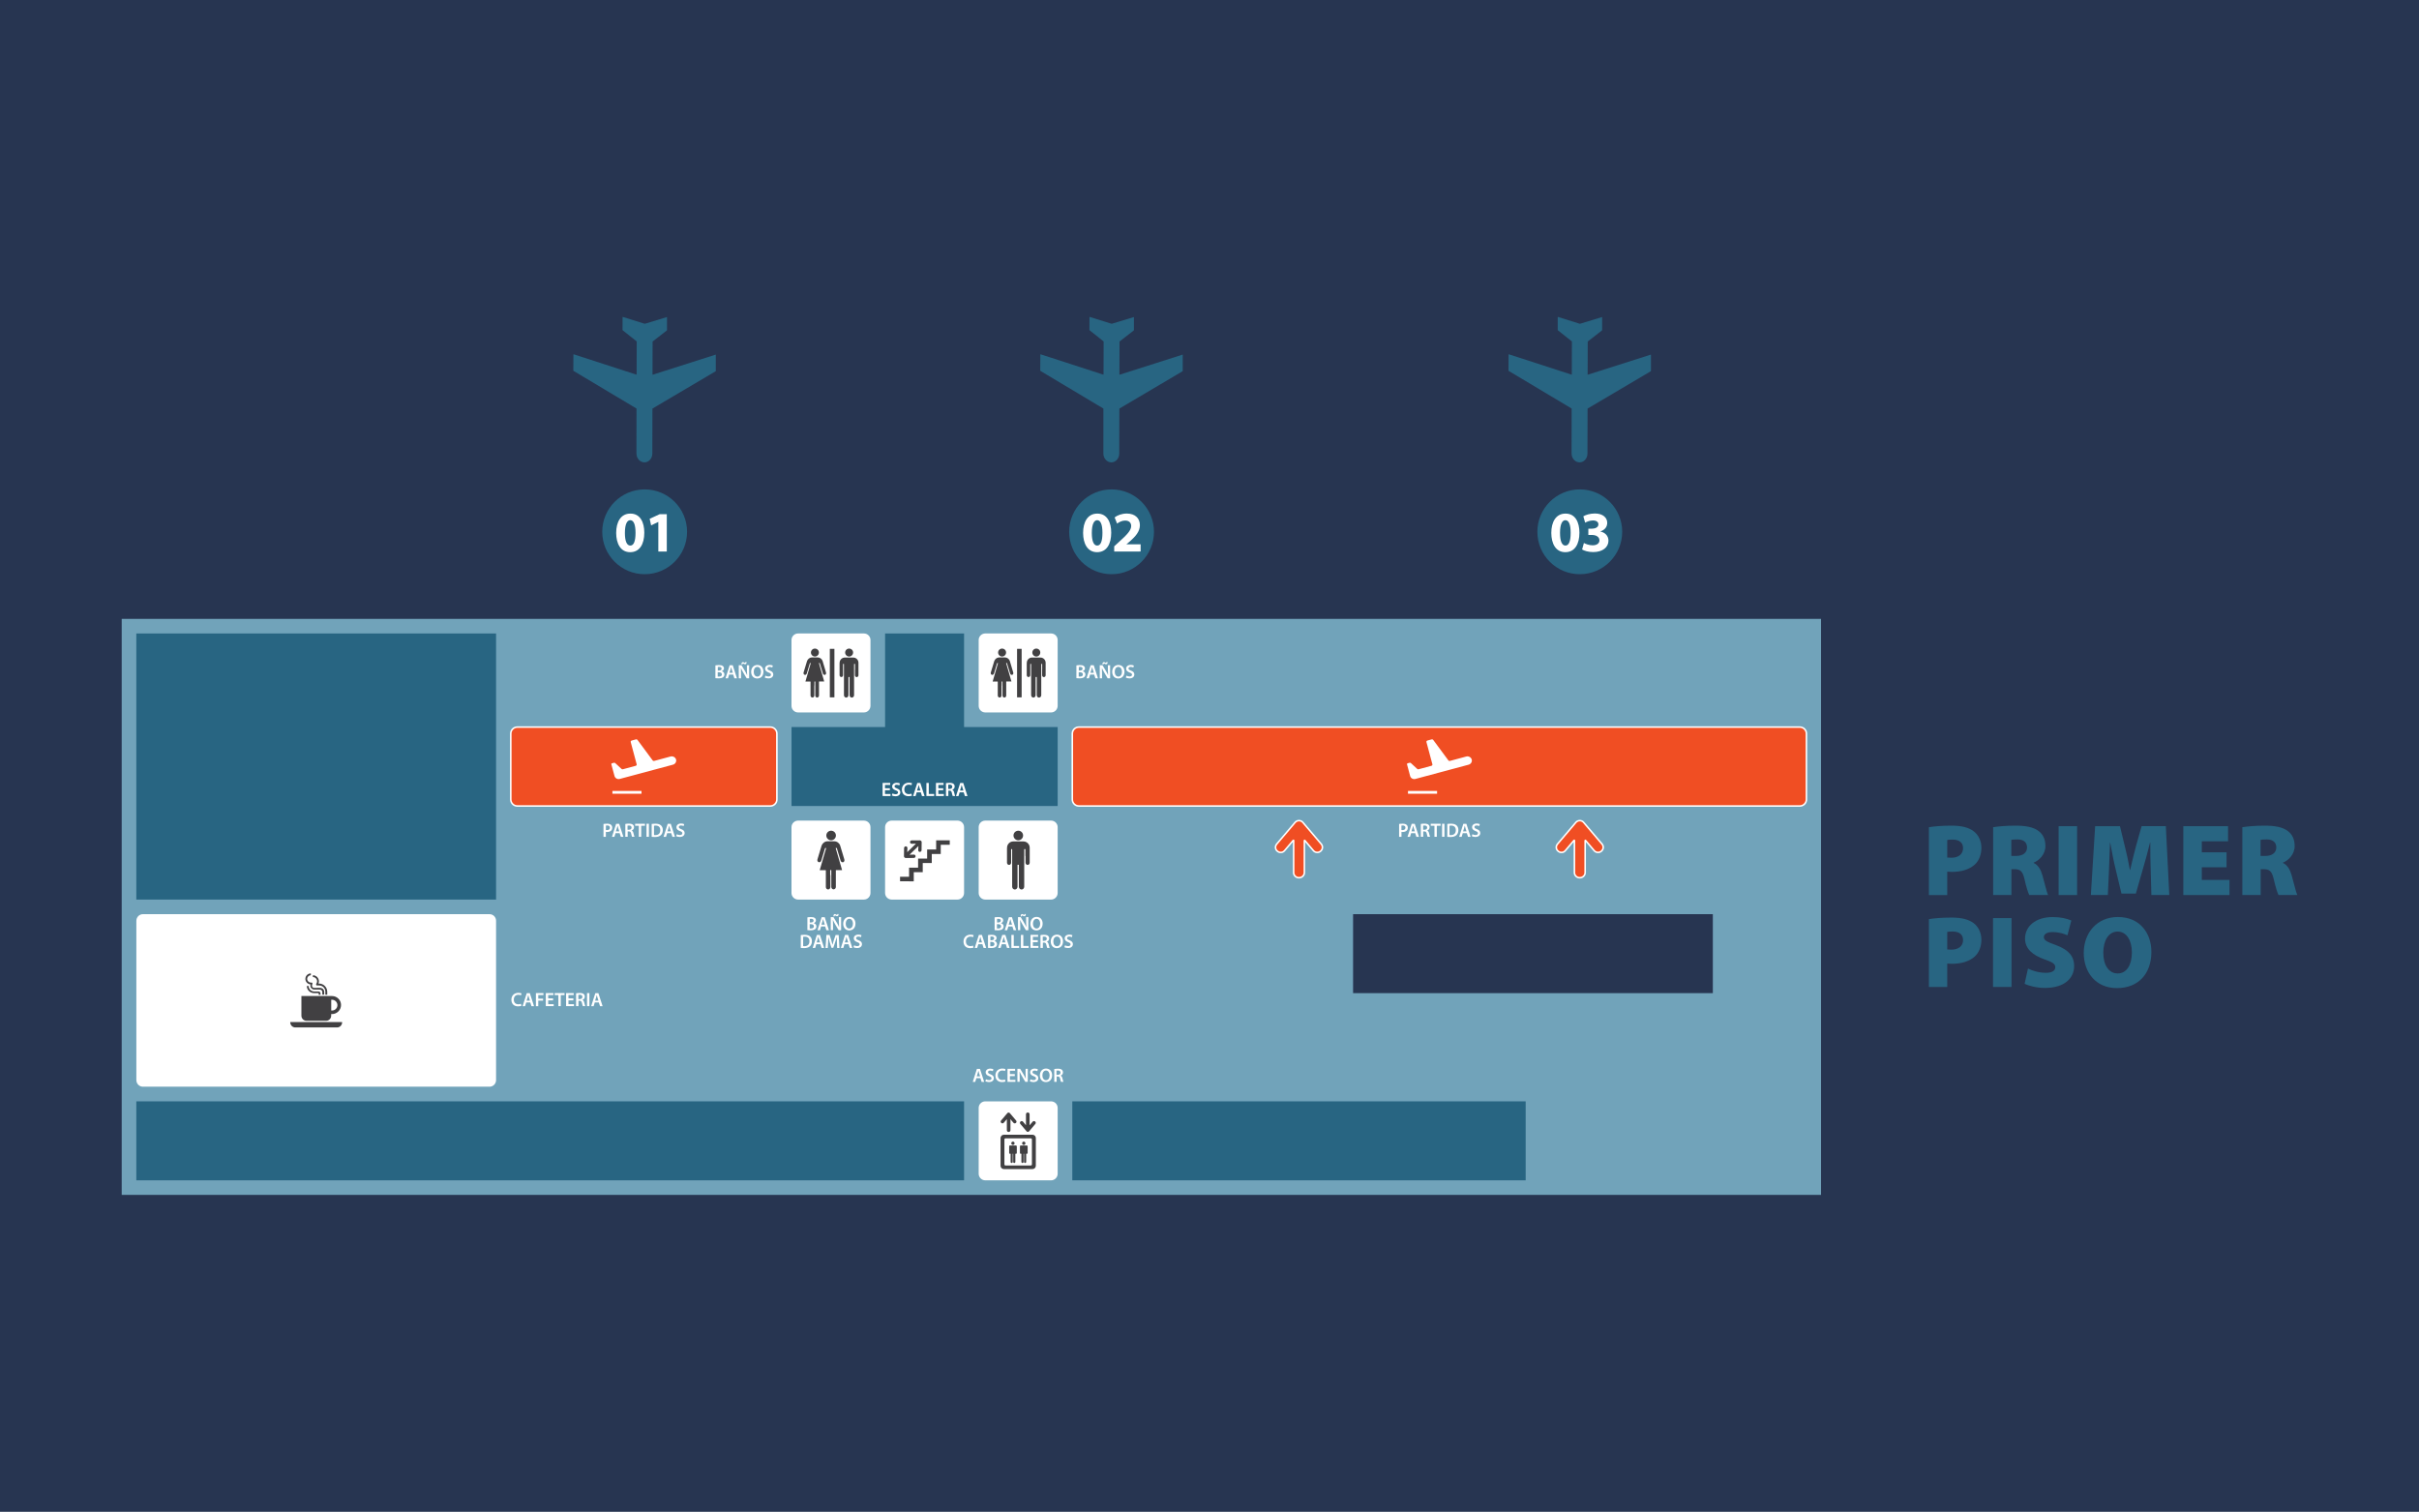 <?xml version="1.0" encoding="utf-8"?>
<!-- Generator: Adobe Illustrator 16.0.0, SVG Export Plug-In . SVG Version: 6.00 Build 0)  -->
<!DOCTYPE svg PUBLIC "-//W3C//DTD SVG 1.1//EN" "http://www.w3.org/Graphics/SVG/1.1/DTD/svg11.dtd">
<svg version="1.1" id="Layer_1" xmlns="http://www.w3.org/2000/svg" xmlns:xlink="http://www.w3.org/1999/xlink" x="0px" y="0px"
	 width="468.86px" height="293.1px" viewBox="0 0 468.86 293.1" enable-background="new 0 0 468.86 293.1" xml:space="preserve">
<rect fill="#273551" width="468.86" height="293.1"/>
<polygon fill="#71A3BA" points="352.96,119.98 352.96,231.65 277.56,231.65 23.59,231.65 23.59,119.98 "/>
<rect x="26.42" y="213.52" fill="#286582" width="160.44" height="15.31"/>
<rect x="207.84" y="213.52" fill="#286582" width="87.87" height="15.31"/>
<polygon fill="#286582" points="205,140.95 205,156.26 153.42,156.26 153.42,140.95 171.55,140.95 171.55,122.81 186.86,122.81 
	186.86,140.95 "/>
<rect x="262.26" y="177.23" fill="#273551" width="69.73" height="15.31"/>
<rect x="26.42" y="122.81" fill="#286582" width="69.73" height="51.59"/>
<g>
	<defs>
		<rect id="SVGID_1_" width="468.86" height="293.1"/>
	</defs>
	<clipPath id="SVGID_2_">
		<use xlink:href="#SVGID_1_"  overflow="visible"/>
	</clipPath>
	<path clip-path="url(#SVGID_2_)" fill="#286582" d="M123.36,86.59l0,1.33c0,0.94,0.69,1.71,1.54,1.72c0.85,0,1.54-0.77,1.54-1.71
		l0-1.33l0.02-7.34c0-0.03,0.02-0.07,0.05-0.08l12.19-7.2c0.02-0.02,0.04-0.05,0.04-0.08l0-3.1c0-0.03-0.02-0.05-0.05-0.04
		l-12.17,3.88c-0.03,0-0.05-0.01-0.05-0.04l0.02-6.35c0-0.03,0.02-0.07,0.05-0.08l2.7-2.1c0.02-0.02,0.04-0.06,0.04-0.09l0-2.46
		c0-0.02-0.02-0.05-0.05-0.04l-4.21,1.28c-0.03,0.01-0.07,0.01-0.1,0l-4.19-1.31c-0.03-0.01-0.06,0.01-0.06,0.04l-0.01,2.46
		c0,0.03,0.02,0.07,0.04,0.09l2.67,2.12c0.03,0.02,0.04,0.05,0.04,0.08l-0.02,6.35c0,0.03-0.02,0.04-0.05,0.04l-12.15-3.94
		c-0.03-0.01-0.05,0.01-0.05,0.04l-0.02,3.1c0,0.03,0.02,0.06,0.05,0.08l12.16,7.27c0.03,0.01,0.04,0.05,0.04,0.08L123.36,86.59z"/>
	<path clip-path="url(#SVGID_2_)" fill="#286582" d="M133.17,103.1c0,4.54-3.68,8.22-8.22,8.22c-4.54,0-8.22-3.68-8.22-8.22
		c0-4.54,3.68-8.22,8.22-8.22C129.49,94.88,133.17,98.56,133.17,103.1"/>
</g>
<g>
	<path fill="#FFFFFF" d="M124.88,103.27c0,2.23-0.9,3.78-2.74,3.78c-1.87,0-2.7-1.68-2.71-3.73c0-2.11,0.88-3.75,2.75-3.75
		C124.11,99.56,124.88,101.29,124.88,103.27z M121.12,103.32c0,1.66,0.4,2.45,1.05,2.45c0.66,0,1.01-0.82,1.01-2.47
		c0-1.6-0.35-2.45-1.02-2.45C121.55,100.84,121.12,101.62,121.12,103.32z"/>
</g>
<g>
	<path fill="#FFFFFF" d="M127.6,101.19h-0.02l-1.38,0.66l-0.28-1.27l1.93-0.89l1.39,0v7.24l-1.64,0V101.19z"/>
</g>
<g>
	<defs>
		<rect id="SVGID_3_" width="468.86" height="293.1"/>
	</defs>
	<clipPath id="SVGID_4_">
		<use xlink:href="#SVGID_3_"  overflow="visible"/>
	</clipPath>
	<path clip-path="url(#SVGID_4_)" fill="#286582" d="M213.86,86.59l0,1.33c0,0.94,0.69,1.71,1.54,1.72c0.85,0,1.54-0.77,1.54-1.71
		l0-1.33l0.02-7.34c0-0.03,0.02-0.07,0.05-0.08l12.19-7.2c0.02-0.02,0.04-0.05,0.04-0.08l0-3.1c0-0.03-0.02-0.05-0.05-0.04
		l-12.17,3.88c-0.03,0-0.05-0.01-0.05-0.04l0.02-6.35c0-0.03,0.02-0.07,0.05-0.08l2.7-2.1c0.02-0.02,0.04-0.06,0.04-0.09l0-2.46
		c0-0.02-0.02-0.05-0.05-0.04l-4.21,1.28c-0.03,0.01-0.07,0.01-0.1,0l-4.19-1.31c-0.03-0.01-0.06,0.01-0.06,0.04l-0.01,2.46
		c0,0.03,0.02,0.07,0.04,0.09l2.67,2.12c0.03,0.02,0.04,0.05,0.04,0.08l-0.02,6.35c0,0.03-0.02,0.04-0.05,0.04l-12.15-3.94
		c-0.03-0.01-0.05,0.01-0.05,0.04l-0.02,3.1c0,0.03,0.02,0.06,0.04,0.08l12.16,7.27c0.03,0.01,0.04,0.05,0.04,0.08L213.86,86.59z"/>
	<path clip-path="url(#SVGID_4_)" fill="#286582" d="M223.67,103.1c0,4.54-3.68,8.22-8.22,8.22c-4.54,0-8.22-3.68-8.22-8.22
		c0-4.54,3.68-8.22,8.22-8.22C219.99,94.88,223.67,98.56,223.67,103.1"/>
</g>
<g>
	<path fill="#FFFFFF" d="M215.38,103.27c0,2.23-0.9,3.78-2.74,3.78c-1.87,0-2.7-1.68-2.71-3.73c0-2.11,0.88-3.75,2.75-3.75
		C214.61,99.56,215.38,101.29,215.38,103.27z M211.62,103.32c0,1.66,0.4,2.45,1.05,2.45c0.66,0,1.01-0.82,1.01-2.47
		c0-1.6-0.35-2.45-1.02-2.45C212.05,100.85,211.62,101.63,211.62,103.32z"/>
</g>
<g>
	<path fill="#FFFFFF" d="M215.96,106.93v-1.02l0.92-0.84c1.59-1.43,2.36-2.24,2.37-3.09c0-0.59-0.35-1.06-1.18-1.06
		c-0.62,0-1.17,0.31-1.55,0.59l-0.48-1.2c0.53-0.41,1.39-0.75,2.36-0.75c1.65,0,2.54,0.96,2.54,2.26c0,1.23-0.87,2.19-1.93,3.13
		l-0.67,0.56v0.02l2.74,0v1.39L215.96,106.93z"/>
</g>
<g>
	<defs>
		<rect id="SVGID_5_" width="468.86" height="293.1"/>
	</defs>
	<clipPath id="SVGID_6_">
		<use xlink:href="#SVGID_5_"  overflow="visible"/>
	</clipPath>
	<path clip-path="url(#SVGID_6_)" fill="#286582" d="M304.61,86.59l0,1.33c0,0.94,0.69,1.71,1.54,1.72c0.85,0,1.54-0.77,1.54-1.71
		l0-1.33l0.02-7.34c0-0.03,0.02-0.07,0.05-0.08l12.19-7.2c0.02-0.02,0.04-0.05,0.04-0.08l0-3.1c0-0.03-0.02-0.05-0.05-0.04
		l-12.17,3.88c-0.03,0-0.05-0.01-0.05-0.04l0.02-6.35c0-0.03,0.02-0.07,0.05-0.08l2.7-2.1c0.02-0.02,0.04-0.06,0.04-0.09l0-2.46
		c0-0.02-0.02-0.05-0.05-0.04l-4.21,1.28c-0.03,0.01-0.07,0.01-0.1,0l-4.19-1.31c-0.03-0.01-0.06,0.01-0.06,0.04l0,2.46
		c0,0.03,0.02,0.07,0.04,0.09l2.67,2.12c0.03,0.02,0.04,0.05,0.04,0.08l-0.02,6.35c0,0.03-0.02,0.04-0.05,0.04l-12.15-3.94
		c-0.03-0.01-0.05,0.01-0.05,0.04l-0.02,3.1c0,0.03,0.02,0.06,0.04,0.08l12.16,7.27c0.03,0.01,0.04,0.05,0.04,0.08L304.61,86.59z"/>
	<path clip-path="url(#SVGID_6_)" fill="#286582" d="M314.42,103.1c0,4.54-3.68,8.22-8.22,8.22s-8.22-3.68-8.22-8.22
		c0-4.54,3.68-8.22,8.22-8.22S314.42,98.56,314.42,103.1"/>
</g>
<g>
	<path fill="#FFFFFF" d="M306.13,103.27c0,2.23-0.9,3.78-2.74,3.78c-1.87,0-2.7-1.68-2.71-3.73c0-2.11,0.88-3.75,2.75-3.75
		C305.36,99.56,306.13,101.29,306.13,103.27z M302.37,103.32c0,1.66,0.4,2.45,1.05,2.45c0.66,0,1.01-0.82,1.01-2.47
		c0-1.6-0.34-2.45-1.02-2.45C302.8,100.84,302.37,101.62,302.37,103.32z"/>
</g>
<g>
	<path fill="#FFFFFF" d="M307,105.27c0.3,0.17,0.99,0.45,1.68,0.45c0.88,0,1.33-0.42,1.33-0.96c0-0.72-0.71-1.05-1.46-1.05h-0.69
		v-1.21h0.67c0.57,0,1.28-0.22,1.28-0.84c0-0.43-0.34-0.76-1.07-0.76c-0.59,0-1.21,0.26-1.5,0.43l-0.35-1.23
		c0.44-0.28,1.29-0.55,2.24-0.55c1.54,0,2.39,0.81,2.39,1.8c0,0.77-0.44,1.38-1.33,1.68v0.02c0.87,0.16,1.57,0.81,1.57,1.77
		c0,1.27-1.12,2.21-2.96,2.21c-0.94,0-1.73-0.25-2.15-0.5L307,105.27z"/>
</g>
<g>
	<defs>
		<rect id="SVGID_7_" width="468.86" height="293.1"/>
	</defs>
	<clipPath id="SVGID_8_">
		<use xlink:href="#SVGID_7_"  overflow="visible"/>
	</clipPath>
	<path clip-path="url(#SVGID_8_)" fill="#286582" d="M373.88,160.37c0.97-0.16,2.38-0.3,4.4-0.3c1.92,0,3.31,0.36,4.24,1.07
		c0.91,0.67,1.52,1.84,1.52,3.21c0,1.35-0.46,2.52-1.31,3.29c-1.07,0.95-2.63,1.39-4.44,1.39c-0.36,0-0.65-0.04-0.87-0.04v4.54
		h-3.55V160.37z M377.42,166.25c0.2,0.02,0.44,0.04,0.81,0.04c1.38,0,2.26-0.71,2.26-1.86c0-0.99-0.65-1.66-2.02-1.66
		c-0.52,0-0.87,0.04-1.05,0.08V166.25z"/>
	<path clip-path="url(#SVGID_8_)" fill="#286582" d="M386.3,160.37c1.01-0.16,2.54-0.3,4.32-0.3c2.04,0,3.51,0.28,4.52,1.05
		c0.85,0.65,1.31,1.6,1.31,2.89c0,1.66-1.25,2.83-2.28,3.23v0.06c0.87,0.4,1.37,1.25,1.7,2.4c0.4,1.37,0.83,3.31,1.09,3.82h-3.64
		c-0.2-0.4-0.56-1.43-0.93-3.09c-0.36-1.58-0.85-1.92-1.96-1.92h-0.57v5.01h-3.54V160.37z M389.84,165.94h0.93
		c1.35,0,2.12-0.65,2.12-1.64s-0.65-1.56-1.84-1.56c-0.67,0-1.03,0.04-1.21,0.08V165.94z"/>
	<rect x="399.01" y="160.17" clip-path="url(#SVGID_8_)" fill="#286582" width="3.58" height="13.35"/>
	<path clip-path="url(#SVGID_8_)" fill="#286582" d="M416.86,168.73c-0.06-1.5-0.08-3.29-0.08-5.37h-0.06
		c-0.42,1.76-0.97,3.76-1.41,5.23l-1.33,4.65h-2.79l-1.11-4.65c-0.36-1.43-0.75-3.41-1.07-5.23h-0.04c-0.08,1.88-0.14,3.86-0.2,5.37
		l-0.22,4.79h-3.29l0.83-13.35h4.81l0.87,3.6c0.38,1.47,0.77,3.25,1.05,4.87h0.06c0.38-1.62,0.81-3.51,1.21-4.91l1.01-3.57h4.69
		l0.67,13.35h-3.47L416.86,168.73z"/>
	<polygon clip-path="url(#SVGID_8_)" fill="#286582" points="431.56,168.14 426.76,168.14 426.76,170.59 432.13,170.59 
		432.13,173.52 423.18,173.52 423.18,160.17 431.85,160.17 431.85,163.1 426.76,163.1 426.76,165.24 431.56,165.24 	"/>
	<path clip-path="url(#SVGID_8_)" fill="#286582" d="M434.61,160.37c1.01-0.16,2.54-0.3,4.32-0.3c2.04,0,3.51,0.28,4.52,1.05
		c0.85,0.65,1.31,1.6,1.31,2.89c0,1.66-1.25,2.83-2.28,3.23v0.06c0.87,0.4,1.37,1.25,1.7,2.4c0.4,1.37,0.83,3.31,1.09,3.82h-3.64
		c-0.2-0.4-0.55-1.43-0.93-3.09c-0.36-1.58-0.85-1.92-1.96-1.92h-0.57v5.01h-3.55V160.37z M438.15,165.94h0.93
		c1.35,0,2.12-0.65,2.12-1.64s-0.65-1.56-1.84-1.56c-0.67,0-1.03,0.04-1.21,0.08V165.94z"/>
	<path clip-path="url(#SVGID_8_)" fill="#286582" d="M373.88,178.19c0.97-0.16,2.38-0.3,4.4-0.3c1.92,0,3.31,0.36,4.24,1.07
		c0.91,0.67,1.52,1.84,1.52,3.21c0,1.35-0.46,2.52-1.31,3.29c-1.07,0.95-2.63,1.39-4.44,1.39c-0.36,0-0.65-0.04-0.87-0.04v4.53
		h-3.55V178.19z M377.42,184.07c0.2,0.02,0.44,0.04,0.81,0.04c1.38,0,2.26-0.71,2.26-1.86c0-0.99-0.65-1.66-2.02-1.66
		c-0.52,0-0.87,0.04-1.05,0.08V184.07z"/>
	<rect x="386.3" y="177.99" clip-path="url(#SVGID_8_)" fill="#286582" width="3.58" height="13.35"/>
	<path clip-path="url(#SVGID_8_)" fill="#286582" d="M393.07,187.77c0.81,0.42,2.12,0.83,3.47,0.83c1.23,0,1.82-0.42,1.82-1.09
		c0-0.65-0.59-1.01-2.1-1.52c-2.26-0.81-3.76-2.04-3.76-4.02c0-2.36,2-4.18,5.37-4.18c1.58,0,2.73,0.3,3.6,0.67l-0.75,2.87
		c-0.57-0.26-1.56-0.63-2.89-0.63c-1.09,0-1.68,0.4-1.68,0.99c0,0.67,0.71,0.93,2.4,1.56c2.4,0.89,3.47,2.16,3.47,4.02
		c0,2.3-1.78,4.26-5.68,4.26c-1.6,0-3.17-0.42-3.92-0.81L393.07,187.77z"/>
	<path clip-path="url(#SVGID_8_)" fill="#286582" d="M410.3,191.56c-4.14,0-6.42-3.11-6.42-6.81c0-3.88,2.54-6.97,6.63-6.97
		c4.3,0,6.48,3.19,6.48,6.75c0,4.3-2.57,7.03-6.67,7.03H410.3z M410.48,188.72c1.72,0,2.73-1.66,2.73-4.08
		c0-2.3-1.03-4.04-2.77-4.04c-1.72,0-2.77,1.74-2.77,4.06c-0.02,2.4,1.05,4.06,2.77,4.06H410.48z"/>
</g>
<g>
	<defs>
		<rect id="SVGID_9_" width="468.86" height="293.1"/>
	</defs>
	<clipPath id="SVGID_10_">
		<use xlink:href="#SVGID_9_"  overflow="visible"/>
	</clipPath>
	<path clip-path="url(#SVGID_10_)" fill="#FFFFFF" d="M96.15,209.41c0,0.7-0.57,1.27-1.27,1.27H27.7c-0.7,0-1.27-0.57-1.27-1.28
		v-30.89c0-0.7,0.57-1.28,1.27-1.28h67.18c0.7,0,1.27,0.57,1.27,1.28V209.41z"/>
	<path clip-path="url(#SVGID_10_)" fill="#414042" d="M64.35,193.1c-0.05,0-5.93-0.01-5.93-0.01v3.83c0,0.54,0.44,0.98,0.98,0.98
		h3.81c0.54,0,0.98-0.44,0.98-0.98v-0.32c0.05,0,0.1,0,0.15,0c0.97,0,1.76-0.79,1.76-1.76C66.11,193.89,65.32,193.1,64.35,193.1
		 M64.35,195.91h-0.15v-2.09h0.15c0.58,0,1.05,0.47,1.05,1.05S64.93,195.91,64.35,195.91"/>
	<path clip-path="url(#SVGID_10_)" fill="#414042" d="M56.26,198.15v0.06c0,0.54,0.44,0.98,0.98,0.98h8.09
		c0.54,0,0.98-0.44,0.98-0.98v-0.06H56.26z"/>
	<path clip-path="url(#SVGID_10_)" fill="#414042" d="M60.9,191.52c-0.27,0-0.43-0.2-0.43-0.44c0-0.05,0.02-0.12,0.03-0.17
		l0.05-0.14c0.01-0.03,0.02-0.05,0.02-0.08c0-0.11-0.09-0.2-0.19-0.2l-0.13,0c-0.39,0-0.71-0.32-0.71-0.71
		c0-0.39,0.32-0.71,0.71-0.71v-0.35c-0.58,0-1.06,0.47-1.06,1.06c0,0.56,0.44,1.02,0.99,1.06l0,0c-0.02,0.07-0.03,0.14-0.03,0.22
		c0,0.44,0.35,0.79,0.79,0.79h0.02l0.96,0c0.61,0,0.55,0.54,0.55,0.54l0,0.44h0.37l0-0.46c0,0,0.09-0.86-0.93-0.86L60.9,191.52z"/>
	<path clip-path="url(#SVGID_10_)" fill="#414042" d="M63.06,192.19c0,0.03,0,0.06,0,0.1v0.56h0.37v-0.54v0v-0.02
		c0-0.89-0.71-1.61-1.6-1.61c-0.04,0-0.08,0-0.11,0v0c0.06-0.14,0.09-0.29,0.09-0.44c0-0.64-0.52-1.17-1.17-1.17l0,0.35
		c0.45,0,0.82,0.37,0.82,0.82c0,0.16-0.05,0.32-0.13,0.44l-0.01,0c0,0.01-0.02,0.04-0.04,0.1c-0.01,0.02-0.02,0.05-0.02,0.08
		c0,0.1,0.08,0.19,0.19,0.19v0c0.02,0,0.07,0,0.07,0l0.31,0C62.49,191.04,63.02,191.54,63.06,192.19"/>
	<path clip-path="url(#SVGID_10_)" fill="#414042" d="M61.77,192.86v-0.25c0-0.05-0.04-0.08-0.08-0.08v0h-0.83
		c-0.77,0-1.39-0.62-1.39-1.37h0.35c0,0.59,0.49,1.06,1.1,1.06l0.83,0c0.2,0,0.37,0.17,0.37,0.37v0.27H61.77z"/>
</g>
<g>
	<path fill="#FFFFFF" d="M101.07,194.99c-0.11,0.05-0.35,0.11-0.66,0.11c-0.8,0-1.29-0.5-1.29-1.28c0-0.83,0.58-1.34,1.35-1.34
		c0.3,0,0.52,0.06,0.61,0.11l-0.1,0.37c-0.12-0.05-0.29-0.1-0.5-0.1c-0.51,0-0.89,0.32-0.89,0.93c0,0.56,0.32,0.91,0.88,0.91
		c0.18,0,0.38-0.04,0.5-0.09L101.07,194.99z"/>
</g>
<g>
	<path fill="#FFFFFF" d="M101.99,194.35l-0.22,0.72h-0.48l0.81-2.53h0.59l0.82,2.53h-0.5l-0.23-0.72H101.99z M102.72,194l-0.2-0.62
		c-0.05-0.15-0.09-0.33-0.13-0.47h-0.01c-0.04,0.15-0.08,0.32-0.12,0.47l-0.2,0.62H102.72z"/>
	<path fill="#FFFFFF" d="M103.87,192.53h1.46v0.38h-1v0.7h0.93v0.38h-0.93v1.08h-0.46V192.53z"/>
</g>
<g>
	<path fill="#FFFFFF" d="M107.2,193.94h-0.95v0.74h1.07v0.38h-1.53v-2.53h1.47v0.38h-1.01v0.65h0.95V193.94z"/>
</g>
<g>
	<path fill="#FFFFFF" d="M108.23,192.92h-0.72v-0.39h1.91v0.39h-0.73v2.14h-0.46V192.92z"/>
	<path fill="#FFFFFF" d="M111.13,193.94h-0.95v0.74h1.07v0.38h-1.53v-2.53h1.47v0.38h-1.01v0.65h0.95V193.94z"/>
	<path fill="#FFFFFF" d="M111.65,192.57c0.18-0.03,0.43-0.06,0.7-0.06c0.36,0,0.61,0.06,0.78,0.2c0.14,0.12,0.22,0.29,0.22,0.51
		c0,0.33-0.22,0.55-0.46,0.63v0.01c0.18,0.07,0.29,0.24,0.35,0.49c0.08,0.31,0.15,0.61,0.2,0.71h-0.47c-0.04-0.07-0.1-0.28-0.17-0.6
		c-0.08-0.33-0.19-0.44-0.45-0.44h-0.23v1.04h-0.46V192.57z M112.11,193.69h0.27c0.31,0,0.5-0.17,0.5-0.42
		c0-0.28-0.19-0.41-0.49-0.41c-0.15,0-0.24,0.01-0.29,0.02V193.69z"/>
	<path fill="#FFFFFF" d="M114.24,192.53v2.53h-0.46v-2.53H114.24z"/>
	<path fill="#FFFFFF" d="M115.28,194.35l-0.22,0.72h-0.48l0.81-2.53h0.59l0.82,2.53h-0.5l-0.23-0.72H115.28z M116,194l-0.2-0.62
		c-0.05-0.15-0.09-0.33-0.13-0.47h-0.01c-0.04,0.15-0.08,0.32-0.12,0.47l-0.2,0.62H116z"/>
</g>
<g>
	<defs>
		<rect id="SVGID_11_" width="468.86" height="293.1"/>
	</defs>
	<clipPath id="SVGID_12_">
		<use xlink:href="#SVGID_11_"  overflow="visible"/>
	</clipPath>
	<path clip-path="url(#SVGID_12_)" fill="#FFFFFF" d="M205,173.12c0,0.7-0.57,1.28-1.27,1.28h-12.76c-0.7,0-1.28-0.58-1.28-1.28
		v-12.76c0-0.7,0.58-1.27,1.28-1.27h12.76c0.7,0,1.27,0.57,1.27,1.27V173.12z"/>
	<path clip-path="url(#SVGID_12_)" fill="#414042" d="M197.37,161.05c-0.52,0-0.93,0.41-0.93,0.93c0,0.51,0.42,0.93,0.93,0.93
		c0.51,0,0.93-0.42,0.93-0.93C198.3,161.46,197.89,161.05,197.37,161.05"/>
	<path clip-path="url(#SVGID_12_)" fill="#414042" d="M198.74,165.95v-1.28c0-0.03-0.02-0.06-0.05-0.06h-0.11
		c-0.03,0-0.06,0.02-0.06,0.06v1.27v5.96c0,0.3-0.23,0.55-0.52,0.55c-0.29,0-0.52-0.25-0.52-0.55v-2.79v-1.41
		c0-0.03-0.02-0.05-0.05-0.05h-0.15c-0.03,0-0.06,0.02-0.06,0.05v1.41v2.79c0,0.3-0.23,0.55-0.52,0.55s-0.52-0.25-0.52-0.55v-6.07
		v-1.15c0-0.03-0.02-0.06-0.05-0.06h-0.09c-0.03,0-0.06,0.02-0.06,0.06v1.15v1.43c0,0.23-0.18,0.42-0.4,0.42
		c-0.22,0-0.4-0.19-0.4-0.42v-2.79c0-0.04,0-0.07,0.01-0.1v-0.03c0-0.66,0.54-1.21,1.2-1.21h1.98c0.66,0,1.21,0.54,1.21,1.21v0.13
		v0.14v2.65c0,0.23-0.18,0.42-0.4,0.42c-0.22,0-0.41-0.19-0.41-0.42V165.95z"/>
	<path clip-path="url(#SVGID_12_)" fill="#FFFFFF" d="M168.72,173.12c0,0.7-0.57,1.28-1.27,1.28h-12.76c-0.7,0-1.28-0.58-1.28-1.28
		v-12.76c0-0.7,0.58-1.27,1.28-1.27h12.76c0.7,0,1.27,0.57,1.27,1.27V173.12z"/>
	<path clip-path="url(#SVGID_12_)" fill="#414042" d="M161.09,161.05c-0.51,0-0.93,0.41-0.93,0.93c0,0.51,0.42,0.93,0.93,0.93
		s0.93-0.42,0.93-0.93C162.02,161.46,161.61,161.05,161.09,161.05"/>
	<path clip-path="url(#SVGID_12_)" fill="#414042" d="M160.95,169.65v2.33c0,0.25-0.2,0.46-0.44,0.46c-0.24,0-0.44-0.21-0.44-0.46
		v-2.71v-0.52c0-0.03-0.02-0.05-0.06-0.05h-0.36h-0.77l1.07-3.68l0.17-0.57c0.01-0.03-0.01-0.05-0.04-0.05h-0.1
		c-0.03,0-0.06,0.03-0.07,0.05l-0.17,0.55l-0.55,1.84c-0.07,0.23-0.29,0.37-0.5,0.31c-0.2-0.06-0.32-0.3-0.25-0.53l0.8-2.66
		c0-0.01,0.01-0.03,0.01-0.04c0.18-0.47,0.63-0.82,1.16-0.82h1.27c0.54,0,0.99,0.34,1.16,0.81l0.8,2.66
		c0.1,0.28-0.01,0.52-0.21,0.59c-0.21,0.06-0.43-0.08-0.5-0.31l-0.54-1.78l-0.19-0.63c-0.01-0.03-0.04-0.05-0.07-0.05h-0.1
		c-0.03,0-0.05,0.03-0.04,0.05l0.18,0.63l1.05,3.62h-0.53h-0.62c-0.03,0-0.06,0.02-0.06,0.05v0.68v2.54c0,0.25-0.2,0.46-0.44,0.46
		c-0.24,0-0.44-0.21-0.44-0.46v-2.33v-0.9c0-0.03-0.02-0.05-0.05-0.05h-0.11c-0.03,0-0.06,0.02-0.06,0.05V169.65z"/>
	<path clip-path="url(#SVGID_12_)" fill="#FFFFFF" d="M168.72,136.84c0,0.7-0.57,1.28-1.27,1.28h-12.76c-0.7,0-1.28-0.57-1.28-1.28
		v-12.76c0-0.7,0.58-1.27,1.28-1.27h12.76c0.7,0,1.27,0.57,1.27,1.27V136.84z"/>
	<path clip-path="url(#SVGID_12_)" fill="#414042" d="M164.58,125.74c-0.43,0-0.77,0.34-0.77,0.77c0,0.43,0.35,0.77,0.77,0.77
		c0.43,0,0.77-0.35,0.77-0.77C165.36,126.08,165.01,125.74,164.58,125.74"/>
	<path clip-path="url(#SVGID_12_)" fill="#414042" d="M165.72,129.83v-1.07c0-0.03-0.02-0.05-0.04-0.05h-0.09
		c-0.02,0-0.05,0.02-0.05,0.05v1.06v4.96c0,0.25-0.19,0.46-0.44,0.46c-0.24,0-0.43-0.2-0.43-0.46v-2.32v-1.17
		c0-0.02-0.02-0.04-0.05-0.04h-0.12c-0.02,0-0.05,0.02-0.05,0.04v1.17v2.32c0,0.25-0.2,0.46-0.43,0.46c-0.24,0-0.44-0.2-0.44-0.46
		v-5.06v-0.96c0-0.03-0.02-0.05-0.04-0.05h-0.08c-0.03,0-0.05,0.02-0.05,0.05v0.96v1.19c0,0.19-0.15,0.35-0.34,0.35
		c-0.19,0-0.34-0.16-0.34-0.35v-2.32c0-0.03,0-0.06,0.01-0.08v-0.02c0-0.55,0.45-1.01,1-1.01h1.65c0.55,0,1,0.45,1,1.01v0.11v0.12
		v2.2c0,0.19-0.15,0.35-0.34,0.35c-0.19,0-0.34-0.16-0.34-0.35V129.83z"/>
	<path clip-path="url(#SVGID_12_)" fill="#414042" d="M157.95,125.74c-0.43,0-0.77,0.34-0.77,0.77c0,0.43,0.35,0.77,0.77,0.77
		c0.43,0,0.77-0.35,0.77-0.77C158.73,126.08,158.38,125.74,157.95,125.74"/>
	<path clip-path="url(#SVGID_12_)" fill="#414042" d="M157.83,132.91v1.94c0,0.21-0.16,0.38-0.36,0.38c-0.2,0-0.37-0.17-0.37-0.38
		v-2.25v-0.43c0-0.02-0.02-0.04-0.05-0.04h-0.3h-0.64l0.89-3.07l0.14-0.48c0.01-0.02-0.01-0.04-0.03-0.04h-0.08
		c-0.03,0-0.05,0.02-0.06,0.04l-0.14,0.46l-0.46,1.53c-0.06,0.19-0.24,0.31-0.41,0.26c-0.17-0.05-0.26-0.25-0.21-0.44l0.67-2.22
		c0-0.01,0.01-0.02,0.01-0.03c0.15-0.39,0.53-0.69,0.97-0.69h1.06c0.45,0,0.83,0.29,0.97,0.67l0.66,2.22
		c0.08,0.24-0.01,0.44-0.18,0.49c-0.17,0.05-0.36-0.06-0.41-0.26l-0.45-1.48l-0.15-0.52c-0.01-0.02-0.03-0.04-0.06-0.04h-0.08
		c-0.02,0-0.04,0.02-0.03,0.04l0.15,0.53l0.87,3.02h-0.44h-0.52c-0.03,0-0.05,0.02-0.05,0.04v0.57v2.12c0,0.21-0.16,0.38-0.36,0.38
		c-0.2,0-0.36-0.17-0.36-0.38v-1.94v-0.75c0-0.02-0.02-0.04-0.04-0.04h-0.09c-0.02,0-0.04,0.02-0.04,0.04V132.91z"/>
	<path clip-path="url(#SVGID_12_)" fill="#414042" d="M161.71,135.19c0.01,0,0.02-0.01,0.02-0.02v-9.36c0-0.01-0.01-0.02-0.02-0.02
		h-0.85c-0.01,0-0.02,0.01-0.02,0.02v9.36c0,0.01,0.01,0.02,0.02,0.02H161.71z"/>
	<path clip-path="url(#SVGID_12_)" fill="#FFFFFF" d="M205,136.84c0,0.7-0.57,1.28-1.27,1.28h-12.76c-0.7,0-1.28-0.57-1.28-1.28
		v-12.76c0-0.7,0.58-1.27,1.28-1.27h12.76c0.7,0,1.27,0.57,1.27,1.27V136.84z"/>
	<path clip-path="url(#SVGID_12_)" fill="#414042" d="M200.86,125.74c-0.43,0-0.77,0.34-0.77,0.77c0,0.43,0.35,0.77,0.77,0.77
		c0.43,0,0.77-0.35,0.77-0.77C201.64,126.08,201.29,125.74,200.86,125.74"/>
	<path clip-path="url(#SVGID_12_)" fill="#414042" d="M202,129.83v-1.07c0-0.03-0.02-0.05-0.04-0.05h-0.09
		c-0.02,0-0.05,0.02-0.05,0.05v1.06v4.96c0,0.25-0.19,0.46-0.44,0.46c-0.24,0-0.43-0.2-0.43-0.46v-2.32v-1.17
		c0-0.02-0.02-0.04-0.05-0.04h-0.12c-0.02,0-0.05,0.02-0.05,0.04v1.17v2.32c0,0.25-0.2,0.46-0.43,0.46c-0.24,0-0.44-0.2-0.44-0.46
		v-5.06v-0.96c0-0.03-0.02-0.05-0.04-0.05h-0.08c-0.03,0-0.05,0.02-0.05,0.05v0.96v1.19c0,0.19-0.15,0.35-0.34,0.35
		c-0.19,0-0.34-0.16-0.34-0.35v-2.32c0-0.03,0-0.06,0.01-0.08v-0.02c0-0.55,0.45-1.01,1-1.01h1.65c0.55,0,1,0.45,1,1.01v0.11v0.12
		v2.2c0,0.19-0.15,0.35-0.34,0.35c-0.19,0-0.34-0.16-0.34-0.35V129.83z"/>
	<path clip-path="url(#SVGID_12_)" fill="#414042" d="M194.23,125.74c-0.43,0-0.77,0.34-0.77,0.77c0,0.43,0.35,0.77,0.77,0.77
		c0.43,0,0.77-0.35,0.77-0.77C195.01,126.08,194.66,125.74,194.23,125.74"/>
	<path clip-path="url(#SVGID_12_)" fill="#414042" d="M194.12,132.91v1.94c0,0.21-0.16,0.38-0.36,0.38c-0.2,0-0.37-0.17-0.37-0.38
		v-2.25v-0.43c0-0.02-0.02-0.04-0.05-0.04h-0.3h-0.64l0.89-3.07l0.14-0.48c0.01-0.02-0.01-0.04-0.03-0.04h-0.08
		c-0.03,0-0.05,0.02-0.06,0.04l-0.14,0.46l-0.46,1.53c-0.06,0.19-0.24,0.31-0.41,0.26c-0.17-0.05-0.26-0.25-0.21-0.44l0.67-2.22
		c0-0.01,0.01-0.02,0.01-0.03c0.15-0.39,0.53-0.69,0.97-0.69h1.06c0.45,0,0.83,0.29,0.97,0.67l0.66,2.22
		c0.08,0.24-0.01,0.44-0.18,0.49c-0.17,0.05-0.36-0.06-0.41-0.26l-0.45-1.48l-0.15-0.52c-0.01-0.02-0.03-0.04-0.06-0.04h-0.08
		c-0.02,0-0.04,0.02-0.03,0.04l0.15,0.53l0.87,3.02h-0.44h-0.52c-0.03,0-0.05,0.02-0.05,0.04v0.57v2.12c0,0.21-0.16,0.38-0.36,0.38
		c-0.2,0-0.36-0.17-0.36-0.38v-1.94v-0.75c0-0.02-0.02-0.04-0.04-0.04h-0.09c-0.02,0-0.04,0.02-0.04,0.04V132.91z"/>
	<path clip-path="url(#SVGID_12_)" fill="#414042" d="M198,135.19c0.01,0,0.02-0.01,0.02-0.02v-9.36c0-0.01-0.01-0.02-0.02-0.02
		h-0.85c-0.01,0-0.02,0.01-0.02,0.02v9.36c0,0.01,0.01,0.02,0.02,0.02H198z"/>
</g>
<g>
	<path fill="#FFFFFF" d="M192.78,177.85c0.15-0.03,0.41-0.06,0.68-0.06c0.34,0,0.55,0.04,0.72,0.16c0.16,0.09,0.26,0.26,0.26,0.48
		c0,0.23-0.15,0.44-0.42,0.54v0.01c0.27,0.07,0.51,0.28,0.51,0.62c0,0.23-0.1,0.4-0.24,0.53c-0.18,0.15-0.48,0.23-0.94,0.23
		c-0.26,0-0.45-0.02-0.57-0.03V177.85z M193.24,178.84h0.24c0.32,0,0.5-0.15,0.5-0.36c0-0.24-0.18-0.35-0.47-0.35
		c-0.14,0-0.21,0.01-0.26,0.02V178.84z M193.24,180c0.06,0.01,0.14,0.01,0.24,0.01c0.3,0,0.56-0.11,0.56-0.42
		c0-0.3-0.26-0.42-0.58-0.42h-0.23V180z"/>
</g>
<g>
	<path fill="#FFFFFF" d="M195.44,179.62l-0.22,0.72h-0.48l0.81-2.53h0.59l0.82,2.53h-0.5l-0.23-0.72H195.44z M196.16,179.27
		l-0.2-0.62c-0.05-0.15-0.09-0.33-0.13-0.47h-0.01c-0.04,0.15-0.08,0.32-0.12,0.47l-0.2,0.62H196.16z"/>
	<path fill="#FFFFFF" d="M197.31,180.34v-2.53h0.53l0.65,1.08c0.17,0.28,0.31,0.57,0.43,0.85h0.01c-0.03-0.34-0.04-0.67-0.04-1.05
		v-0.88h0.43v2.53h-0.48l-0.66-1.12c-0.16-0.28-0.33-0.58-0.45-0.87l-0.01,0c0.02,0.33,0.03,0.66,0.03,1.08v0.9H197.31z
		 M197.83,177.65c-0.01-0.28,0.1-0.44,0.27-0.44c0.09,0,0.16,0.03,0.23,0.08c0.06,0.04,0.12,0.07,0.17,0.07
		c0.06,0,0.09-0.03,0.1-0.15h0.22c0.01,0.29-0.09,0.42-0.28,0.42c-0.09,0-0.17-0.03-0.24-0.07c-0.07-0.04-0.11-0.07-0.17-0.07
		c-0.05,0-0.09,0.06-0.09,0.17H197.83z"/>
	<path fill="#FFFFFF" d="M202.09,179.05c0,0.85-0.51,1.33-1.21,1.33c-0.72,0-1.17-0.55-1.17-1.29c0-0.78,0.49-1.33,1.2-1.33
		C201.66,177.76,202.09,178.32,202.09,179.05z M200.21,179.08c0,0.52,0.26,0.93,0.7,0.93c0.45,0,0.7-0.42,0.7-0.95
		c0-0.48-0.24-0.93-0.7-0.93C200.45,178.14,200.21,178.56,200.21,179.08z"/>
</g>
<g>
	<path fill="#FFFFFF" d="M188.7,183.71c-0.11,0.05-0.35,0.11-0.66,0.11c-0.8,0-1.29-0.5-1.29-1.28c0-0.83,0.58-1.34,1.35-1.34
		c0.3,0,0.52,0.06,0.61,0.11l-0.1,0.37c-0.12-0.05-0.29-0.1-0.5-0.1c-0.51,0-0.89,0.32-0.89,0.93c0,0.56,0.32,0.91,0.88,0.91
		c0.18,0,0.38-0.04,0.5-0.09L188.7,183.71z"/>
</g>
<g>
	<path fill="#FFFFFF" d="M189.62,183.06l-0.22,0.72h-0.48l0.81-2.53h0.59l0.82,2.53h-0.5l-0.23-0.72H189.62z M190.34,182.71
		l-0.2-0.62c-0.05-0.15-0.09-0.33-0.13-0.47h-0.01c-0.04,0.15-0.08,0.32-0.12,0.47l-0.2,0.62H190.34z"/>
</g>
<g>
	<path fill="#FFFFFF" d="M191.5,181.29c0.15-0.03,0.41-0.06,0.68-0.06c0.34,0,0.55,0.04,0.72,0.16c0.16,0.09,0.26,0.26,0.26,0.48
		c0,0.23-0.15,0.44-0.42,0.54v0.01c0.27,0.07,0.51,0.28,0.51,0.62c0,0.22-0.1,0.4-0.24,0.53c-0.18,0.15-0.48,0.23-0.94,0.23
		c-0.26,0-0.45-0.02-0.57-0.03V181.29z M191.95,182.28h0.24c0.32,0,0.5-0.15,0.5-0.37c0-0.24-0.18-0.35-0.47-0.35
		c-0.14,0-0.21,0.01-0.26,0.02V182.28z M191.95,183.44c0.06,0.01,0.14,0.01,0.24,0.01c0.3,0,0.56-0.11,0.56-0.42
		c0-0.3-0.26-0.42-0.58-0.42h-0.23V183.44z"/>
</g>
<g>
	<path fill="#FFFFFF" d="M194.16,183.06l-0.22,0.72h-0.48l0.81-2.53h0.59l0.82,2.53h-0.5l-0.23-0.72H194.16z M194.88,182.71
		l-0.2-0.62c-0.05-0.15-0.09-0.33-0.13-0.47h-0.01c-0.04,0.15-0.08,0.32-0.12,0.47l-0.2,0.62H194.88z"/>
	<path fill="#FFFFFF" d="M196.03,181.25h0.46v2.14h1.04v0.39h-1.5V181.25z"/>
	<path fill="#FFFFFF" d="M197.88,181.25h0.46v2.14h1.04v0.39h-1.5V181.25z"/>
	<path fill="#FFFFFF" d="M201.15,182.65h-0.95v0.74h1.07v0.38h-1.53v-2.53h1.47v0.38h-1.01v0.65h0.95V182.65z"/>
	<path fill="#FFFFFF" d="M201.66,181.29c0.18-0.04,0.43-0.06,0.7-0.06c0.36,0,0.61,0.06,0.78,0.2c0.14,0.12,0.22,0.29,0.22,0.51
		c0,0.33-0.22,0.55-0.46,0.63v0.01c0.18,0.07,0.29,0.24,0.35,0.49c0.08,0.32,0.15,0.61,0.2,0.71h-0.47c-0.04-0.08-0.1-0.28-0.17-0.6
		c-0.08-0.33-0.19-0.44-0.45-0.44h-0.23v1.04h-0.46V181.29z M202.12,182.4h0.27c0.31,0,0.5-0.16,0.5-0.42c0-0.27-0.19-0.4-0.49-0.4
		c-0.15,0-0.24,0.01-0.29,0.02V182.4z"/>
	<path fill="#FFFFFF" d="M206.04,182.49c0,0.85-0.51,1.33-1.21,1.33c-0.72,0-1.17-0.55-1.17-1.29c0-0.78,0.49-1.33,1.2-1.33
		C205.61,181.2,206.04,181.76,206.04,182.49z M204.16,182.52c0,0.52,0.26,0.93,0.7,0.93c0.45,0,0.7-0.42,0.7-0.95
		c0-0.48-0.24-0.93-0.7-0.93C204.4,181.57,204.16,182,204.16,182.52z"/>
	<path fill="#FFFFFF" d="M206.43,183.27c0.15,0.09,0.38,0.16,0.61,0.16c0.29,0,0.46-0.14,0.46-0.35c0-0.19-0.13-0.3-0.45-0.42
		c-0.42-0.15-0.69-0.37-0.69-0.74c0-0.42,0.35-0.73,0.9-0.73c0.27,0,0.47,0.06,0.6,0.13l-0.11,0.37c-0.09-0.05-0.27-0.12-0.51-0.12
		c-0.29,0-0.42,0.15-0.42,0.3c0,0.2,0.15,0.29,0.48,0.42c0.44,0.17,0.65,0.39,0.65,0.75c0,0.41-0.31,0.76-0.96,0.76
		c-0.27,0-0.55-0.08-0.69-0.16L206.43,183.27z"/>
</g>
<g>
	<path fill="#FFFFFF" d="M156.49,177.85c0.15-0.03,0.41-0.06,0.68-0.06c0.34,0,0.55,0.04,0.72,0.16c0.16,0.09,0.26,0.26,0.26,0.48
		c0,0.23-0.15,0.44-0.42,0.54v0.01c0.27,0.07,0.51,0.28,0.51,0.62c0,0.23-0.1,0.4-0.24,0.53c-0.18,0.15-0.48,0.23-0.94,0.23
		c-0.26,0-0.45-0.02-0.57-0.03V177.85z M156.95,178.84h0.24c0.32,0,0.5-0.15,0.5-0.36c0-0.24-0.18-0.35-0.47-0.35
		c-0.14,0-0.21,0.01-0.26,0.02V178.84z M156.95,180c0.06,0.01,0.14,0.01,0.24,0.01c0.3,0,0.56-0.11,0.56-0.42
		c0-0.3-0.26-0.42-0.58-0.42h-0.23V180z"/>
</g>
<g>
	<path fill="#FFFFFF" d="M159.15,179.62l-0.22,0.72h-0.48l0.81-2.53h0.59l0.82,2.53h-0.5l-0.23-0.72H159.15z M159.87,179.27
		l-0.2-0.62c-0.05-0.15-0.09-0.33-0.13-0.47h-0.01c-0.04,0.15-0.08,0.32-0.12,0.47l-0.2,0.62H159.87z"/>
	<path fill="#FFFFFF" d="M161.02,180.34v-2.53h0.53l0.65,1.08c0.17,0.28,0.31,0.57,0.43,0.85h0.01c-0.03-0.34-0.04-0.67-0.04-1.05
		v-0.88h0.43v2.53h-0.48l-0.66-1.12c-0.16-0.28-0.33-0.58-0.45-0.87l-0.01,0c0.02,0.33,0.03,0.66,0.03,1.08v0.9H161.02z
		 M161.54,177.65c-0.01-0.28,0.1-0.44,0.27-0.44c0.09,0,0.16,0.03,0.23,0.08c0.06,0.04,0.12,0.07,0.17,0.07
		c0.06,0,0.09-0.03,0.1-0.15h0.22c0.01,0.29-0.09,0.42-0.28,0.42c-0.09,0-0.17-0.03-0.24-0.07c-0.07-0.04-0.11-0.07-0.17-0.07
		c-0.05,0-0.09,0.06-0.09,0.17H161.54z"/>
	<path fill="#FFFFFF" d="M165.81,179.05c0,0.85-0.51,1.33-1.21,1.33c-0.72,0-1.17-0.55-1.17-1.29c0-0.78,0.49-1.33,1.2-1.33
		C165.37,177.76,165.81,178.32,165.81,179.05z M163.92,179.08c0,0.52,0.26,0.93,0.7,0.93c0.45,0,0.7-0.42,0.7-0.95
		c0-0.48-0.24-0.93-0.7-0.93C164.17,178.14,163.92,178.56,163.92,179.08z"/>
</g>
<g>
	<path fill="#FFFFFF" d="M155.2,181.28c0.21-0.03,0.46-0.05,0.74-0.05c0.47,0,0.8,0.1,1.03,0.29c0.25,0.2,0.4,0.5,0.4,0.93
		c0,0.46-0.15,0.79-0.39,1.01c-0.25,0.23-0.65,0.35-1.15,0.35c-0.27,0-0.47-0.01-0.62-0.03V181.28z M155.67,183.43
		c0.06,0.01,0.16,0.01,0.26,0.01c0.6,0,0.96-0.33,0.96-0.97c0-0.55-0.32-0.88-0.9-0.88c-0.15,0-0.25,0.01-0.32,0.03V183.43z"/>
</g>
<g>
	<path fill="#FFFFFF" d="M158.22,183.06l-0.22,0.72h-0.48l0.81-2.53h0.59l0.82,2.53h-0.5l-0.23-0.72H158.22z M158.94,182.71
		l-0.2-0.62c-0.05-0.15-0.09-0.33-0.13-0.47h-0.01c-0.04,0.15-0.08,0.32-0.12,0.47l-0.2,0.62H158.94z"/>
</g>
<g>
	<path fill="#FFFFFF" d="M162.22,182.74c-0.02-0.33-0.03-0.72-0.03-1.06h-0.01c-0.08,0.31-0.19,0.65-0.3,0.97l-0.37,1.1h-0.35
		l-0.34-1.08c-0.1-0.32-0.19-0.67-0.26-0.98h-0.01c-0.01,0.33-0.03,0.73-0.05,1.08l-0.06,1.02h-0.43l0.17-2.53h0.61l0.33,1.02
		c0.09,0.3,0.17,0.6,0.23,0.88h0.01c0.07-0.27,0.15-0.59,0.25-0.88l0.35-1.01h0.6l0.15,2.53h-0.45L162.22,182.74z"/>
</g>
<g>
	<path fill="#FFFFFF" d="M163.68,183.06l-0.22,0.72h-0.48l0.81-2.53h0.59l0.82,2.53h-0.5l-0.23-0.72H163.68z M164.4,182.71
		l-0.2-0.62c-0.05-0.15-0.09-0.33-0.13-0.47h-0.01c-0.04,0.15-0.08,0.32-0.12,0.47l-0.2,0.62H164.4z"/>
	<path fill="#FFFFFF" d="M165.55,183.27c0.15,0.09,0.38,0.16,0.61,0.16c0.29,0,0.46-0.14,0.46-0.35c0-0.19-0.13-0.3-0.45-0.42
		c-0.42-0.15-0.69-0.37-0.69-0.74c0-0.42,0.35-0.73,0.9-0.73c0.27,0,0.47,0.06,0.6,0.13l-0.11,0.37c-0.09-0.05-0.27-0.12-0.51-0.12
		c-0.29,0-0.42,0.15-0.42,0.3c0,0.2,0.15,0.29,0.48,0.42c0.44,0.17,0.65,0.39,0.65,0.75c0,0.41-0.31,0.76-0.96,0.76
		c-0.27,0-0.55-0.08-0.69-0.16L165.55,183.27z"/>
</g>
<g>
	<path fill="#FFFFFF" d="M138.66,129c0.15-0.03,0.41-0.06,0.68-0.06c0.34,0,0.55,0.04,0.72,0.16c0.16,0.09,0.26,0.26,0.26,0.48
		c0,0.23-0.15,0.44-0.42,0.54v0.01c0.27,0.07,0.51,0.28,0.51,0.62c0,0.23-0.1,0.4-0.24,0.53c-0.18,0.15-0.48,0.23-0.94,0.23
		c-0.26,0-0.45-0.02-0.57-0.03V129z M139.12,130h0.24c0.32,0,0.5-0.15,0.5-0.36c0-0.24-0.18-0.35-0.47-0.35
		c-0.14,0-0.21,0.01-0.26,0.02V130z M139.12,131.16c0.06,0.01,0.14,0.01,0.24,0.01c0.3,0,0.56-0.11,0.56-0.42
		c0-0.3-0.26-0.42-0.58-0.42h-0.23V131.16z"/>
</g>
<g>
	<path fill="#FFFFFF" d="M141.32,130.78l-0.22,0.72h-0.48l0.81-2.53h0.59l0.82,2.53h-0.5l-0.23-0.72H141.32z M142.04,130.43
		l-0.2-0.62c-0.05-0.15-0.09-0.33-0.13-0.47h-0.01c-0.04,0.15-0.08,0.32-0.12,0.47l-0.2,0.62H142.04z"/>
	<path fill="#FFFFFF" d="M143.19,131.5v-2.53h0.53l0.65,1.08c0.17,0.28,0.31,0.57,0.43,0.85h0.01c-0.03-0.34-0.04-0.66-0.04-1.05
		v-0.88h0.43v2.53h-0.48l-0.66-1.11c-0.16-0.28-0.33-0.59-0.45-0.87l-0.01,0c0.02,0.33,0.03,0.66,0.03,1.08v0.9H143.19z
		 M143.71,128.81c-0.01-0.28,0.1-0.44,0.27-0.44c0.09,0,0.16,0.03,0.23,0.07c0.06,0.04,0.12,0.07,0.17,0.07
		c0.06,0,0.09-0.03,0.1-0.15h0.22c0.01,0.29-0.09,0.42-0.28,0.42c-0.09,0-0.17-0.03-0.24-0.07c-0.07-0.04-0.11-0.07-0.17-0.07
		c-0.05,0-0.09,0.06-0.09,0.17H143.71z"/>
	<path fill="#FFFFFF" d="M147.97,130.21c0,0.85-0.51,1.33-1.21,1.33c-0.72,0-1.17-0.55-1.17-1.29c0-0.78,0.49-1.33,1.2-1.33
		C147.54,128.92,147.97,129.48,147.97,130.21z M146.09,130.24c0,0.52,0.26,0.93,0.7,0.93c0.45,0,0.7-0.42,0.7-0.95
		c0-0.48-0.24-0.93-0.7-0.93C146.33,129.29,146.09,129.72,146.09,130.24z"/>
	<path fill="#FFFFFF" d="M148.36,130.99c0.15,0.09,0.38,0.16,0.61,0.16c0.29,0,0.46-0.14,0.46-0.35c0-0.19-0.13-0.3-0.45-0.42
		c-0.42-0.15-0.69-0.37-0.69-0.74c0-0.42,0.35-0.73,0.9-0.73c0.27,0,0.47,0.06,0.6,0.13l-0.11,0.37c-0.09-0.05-0.27-0.12-0.51-0.12
		c-0.29,0-0.42,0.15-0.42,0.3c0,0.2,0.15,0.29,0.48,0.42c0.44,0.17,0.65,0.39,0.65,0.75c0,0.41-0.31,0.76-0.96,0.76
		c-0.27,0-0.55-0.08-0.69-0.16L148.36,130.99z"/>
</g>
<g>
	<path fill="#FFFFFF" d="M208.63,129c0.15-0.03,0.41-0.06,0.68-0.06c0.34,0,0.55,0.04,0.72,0.16c0.16,0.09,0.26,0.26,0.26,0.48
		c0,0.23-0.15,0.44-0.42,0.54v0.01c0.27,0.07,0.51,0.28,0.51,0.62c0,0.23-0.1,0.4-0.24,0.53c-0.18,0.15-0.48,0.23-0.94,0.23
		c-0.26,0-0.45-0.02-0.57-0.03V129z M209.09,130h0.24c0.32,0,0.5-0.15,0.5-0.36c0-0.24-0.18-0.35-0.47-0.35
		c-0.14,0-0.21,0.01-0.26,0.02V130z M209.09,131.16c0.06,0.01,0.14,0.01,0.24,0.01c0.3,0,0.56-0.11,0.56-0.42
		c0-0.3-0.26-0.42-0.58-0.42h-0.23V131.16z"/>
</g>
<g>
	<path fill="#FFFFFF" d="M211.29,130.78l-0.22,0.72h-0.48l0.81-2.53h0.59l0.82,2.53h-0.5l-0.23-0.72H211.29z M212.01,130.43
		l-0.2-0.62c-0.05-0.15-0.09-0.33-0.13-0.47h-0.01c-0.04,0.15-0.08,0.32-0.12,0.47l-0.2,0.62H212.01z"/>
	<path fill="#FFFFFF" d="M213.16,131.5v-2.53h0.53l0.65,1.08c0.17,0.28,0.31,0.57,0.43,0.85h0.01c-0.03-0.34-0.04-0.66-0.04-1.05
		v-0.88h0.43v2.53h-0.48l-0.66-1.11c-0.16-0.28-0.33-0.59-0.45-0.87l-0.01,0c0.02,0.33,0.03,0.66,0.03,1.08v0.9H213.16z
		 M213.68,128.81c-0.01-0.28,0.1-0.44,0.27-0.44c0.09,0,0.16,0.03,0.23,0.07c0.06,0.04,0.12,0.07,0.17,0.07
		c0.06,0,0.09-0.03,0.1-0.15h0.22c0.01,0.29-0.09,0.42-0.28,0.42c-0.09,0-0.17-0.03-0.24-0.07c-0.07-0.04-0.11-0.07-0.17-0.07
		c-0.05,0-0.09,0.06-0.09,0.17H213.68z"/>
	<path fill="#FFFFFF" d="M217.95,130.21c0,0.85-0.51,1.33-1.21,1.33c-0.72,0-1.17-0.55-1.17-1.29c0-0.78,0.49-1.33,1.2-1.33
		C217.51,128.92,217.95,129.48,217.95,130.21z M216.06,130.24c0,0.52,0.26,0.93,0.7,0.93c0.45,0,0.7-0.42,0.7-0.95
		c0-0.48-0.24-0.93-0.7-0.93C216.3,129.29,216.06,129.72,216.06,130.24z"/>
	<path fill="#FFFFFF" d="M218.34,130.99c0.15,0.09,0.38,0.16,0.61,0.16c0.29,0,0.46-0.14,0.46-0.35c0-0.19-0.13-0.3-0.45-0.42
		c-0.42-0.15-0.69-0.37-0.69-0.74c0-0.42,0.35-0.73,0.9-0.73c0.27,0,0.47,0.06,0.6,0.13l-0.11,0.37c-0.09-0.05-0.27-0.12-0.51-0.12
		c-0.29,0-0.42,0.15-0.42,0.3c0,0.2,0.15,0.29,0.48,0.42c0.44,0.17,0.65,0.39,0.65,0.75c0,0.41-0.31,0.76-0.96,0.76
		c-0.27,0-0.55-0.08-0.69-0.16L218.34,130.99z"/>
</g>
<g>
	<defs>
		<rect id="SVGID_13_" width="468.86" height="293.1"/>
	</defs>
	<clipPath id="SVGID_14_">
		<use xlink:href="#SVGID_13_"  overflow="visible"/>
	</clipPath>
	<path clip-path="url(#SVGID_14_)" fill="#FFFFFF" d="M186.86,173.12c0,0.7-0.57,1.28-1.27,1.28h-12.76c-0.7,0-1.28-0.57-1.28-1.28
		v-12.76c0-0.7,0.57-1.27,1.28-1.27l12.76,0c0.7,0,1.27,0.57,1.27,1.27V173.12z"/>
	<path clip-path="url(#SVGID_14_)" fill="#414042" d="M176.2,170.86h0.04h0.85c0.01,0,0.02-0.01,0.02-0.02V170v-0.04v-0.85
		c0-0.01,0.01-0.02,0.02-0.02h0.81h0.04h0.85c0.01,0,0.02-0.01,0.02-0.02v-0.84v-0.04v-0.85c0-0.01,0.01-0.02,0.02-0.02h0.82h0.04
		h0.85c0.01,0,0.02-0.01,0.02-0.02l0-0.83c0-0.01,0-0.03,0-0.04l0-0.85c0-0.01,0.01-0.02,0.02-0.02h0.81h0.04h0.85
		c0.01,0,0.02-0.01,0.02-0.02v-0.83v-0.04v-0.87c0-0.01,0.01-0.02,0.02-0.02h1.71c0.01,0,0.02-0.01,0.02-0.02v-0.83
		c0-0.01-0.01-0.02-0.02-0.02h-2.6c-0.01,0-0.02,0.01-0.02,0.02v0.83v0.02c0,0,0,0.01,0,0.02v0.87c0,0.01-0.01,0.02-0.02,0.02h-1.71
		c-0.01,0-0.02,0.01-0.02,0.02v0.83v0.04v0.85c0,0.01-0.01,0.02-0.02,0.02l-1.71,0c-0.01,0-0.02,0.01-0.02,0.02v0.26
		c0,0.01,0,0.02,0,0.02v0.02v1.42c0,0.01-0.01,0.02-0.02,0.02h-1.71c-0.01,0-0.02,0.01-0.02,0.02v0.84v0.04v0.85
		c0,0.01-0.01,0.02-0.02,0.02l-1.71,0c-0.01,0-0.02,0.01-0.02,0.02v0.83c0,0.01,0.01,0.02,0.02,0.02H176.2z"/>
	<path clip-path="url(#SVGID_14_)" fill="#414042" d="M178.64,163.25l-0.02,1.58c0,0.18-0.15,0.33-0.33,0.33h0
		c-0.18,0-0.33-0.15-0.32-0.33l0.04-0.78c0-0.01-0.01-0.01-0.01-0.01c0,0,0,0-0.01,0l0,0l-0.1,0.1c-0.01,0.02-0.02,0.03-0.04,0.04
		l-0.16,0.16l-1.31,1.27l-0.07,0.07v0c0,0.01,0.01,0.02,0.01,0.02h0l0.81-0.02c0.18,0,0.33,0.14,0.33,0.32v0
		c0,0.18-0.15,0.33-0.33,0.33l-1.57,0.01c-0.11,0-0.2-0.05-0.26-0.12c-0.06-0.06-0.09-0.14-0.09-0.23l0.02-1.58
		c0-0.18,0.15-0.33,0.33-0.33l0,0c0.18,0,0.33,0.15,0.32,0.33l-0.04,0.78c0,0.01,0.01,0.01,0.01,0.01h0h0l0.1-0.1
		c0.01-0.02,0.03-0.03,0.04-0.04l0.16-0.15l1.31-1.27l0.07-0.07v0c0-0.01-0.01-0.01-0.01-0.01l0,0v0l-0.81,0.02
		c-0.18,0-0.33-0.14-0.33-0.32v0c0-0.18,0.15-0.33,0.33-0.33l1.57-0.01c0.11,0,0.2,0.05,0.26,0.12
		C178.61,163.08,178.64,163.16,178.64,163.25"/>
	<path clip-path="url(#SVGID_14_)" fill="#FFFFFF" d="M205,227.55c0,0.7-0.57,1.28-1.27,1.28h-12.76c-0.7,0-1.28-0.58-1.28-1.28
		v-12.76c0-0.7,0.58-1.27,1.28-1.27h12.76c0.7,0,1.27,0.57,1.27,1.27V227.55z"/>
	<path clip-path="url(#SVGID_14_)" fill="#414042" d="M194.57,226.65c-0.35,0-0.64-0.29-0.64-0.64v-5.38c0-0.35,0.29-0.64,0.64-0.64
		h5.56c0.35,0,0.64,0.29,0.64,0.64v5.38c0,0.35-0.29,0.64-0.64,0.64H194.57z M199.8,225.95c0.12,0,0.21-0.1,0.21-0.21v-4.84
		c0-0.12-0.1-0.21-0.21-0.21h-4.91c-0.12,0-0.21,0.1-0.21,0.21v4.84c0,0.12,0.1,0.21,0.21,0.21H199.8z"/>
	<path clip-path="url(#SVGID_14_)" fill="#414042" d="M198.72,217.98l-0.44-0.52c-0.12-0.14-0.32-0.15-0.46-0.04l-0.02,0.01
		c-0.14,0.11-0.15,0.32-0.04,0.46l1.21,1.43c0.06,0.08,0.16,0.12,0.25,0.12c0.09,0,0.19-0.04,0.25-0.12l1.21-1.43
		c0.12-0.14,0.1-0.34-0.04-0.46l-0.02-0.01c-0.14-0.11-0.34-0.1-0.46,0.04l-0.44,0.51l-0.13,0.16c-0.02,0.02-0.03,0.01-0.03-0.01
		v-0.18v-1.92c0-0.19-0.15-0.34-0.34-0.34h-0.02c-0.19,0-0.34,0.15-0.34,0.34v1.91v0.19c0,0.02-0.01,0.03-0.03,0.01L198.72,217.98z"
		/>
	<path clip-path="url(#SVGID_14_)" fill="#414042" d="M195.99,217.15l0.44,0.52c0.12,0.14,0.32,0.16,0.46,0.04l0.02-0.01
		c0.14-0.11,0.15-0.32,0.04-0.46l-1.21-1.43c-0.06-0.08-0.16-0.12-0.25-0.12c-0.09,0-0.19,0.04-0.25,0.12l-1.21,1.43
		c-0.12,0.14-0.1,0.34,0.04,0.46l0.02,0.01c0.14,0.11,0.34,0.1,0.46-0.04l0.44-0.51l0.13-0.16c0.02-0.02,0.03-0.01,0.03,0.01v0.18
		v1.92c0,0.19,0.15,0.34,0.34,0.34h0.02c0.19,0,0.34-0.15,0.34-0.34v-1.91V217c0-0.02,0.01-0.03,0.03-0.01L195.99,217.15z"/>
	<path clip-path="url(#SVGID_14_)" fill="#414042" d="M196.33,221.32c-0.18,0-0.32,0.15-0.32,0.32c0,0.18,0.15,0.33,0.32,0.33
		c0.18,0,0.32-0.15,0.32-0.33C196.65,221.47,196.51,221.32,196.33,221.32"/>
	<path clip-path="url(#SVGID_14_)" fill="#414042" d="M196.93,222.08h-1.2c-0.07,0-0.13,0.06-0.13,0.13v1.34
		c0,0.07,0.06,0.13,0.13,0.13h0.15v1.57c0,0.12,0.09,0.22,0.2,0.22c0.12,0,0.21-0.1,0.21-0.22v-1.57h0.09v1.57
		c0,0.12,0.09,0.22,0.21,0.22c0.11,0,0.21-0.1,0.21-0.22v-1.57h0.15c0.07,0,0.13-0.06,0.13-0.13v-1.34
		C197.06,222.14,197,222.08,196.93,222.08"/>
	<path clip-path="url(#SVGID_14_)" fill="#414042" d="M198.43,221.32c-0.18,0-0.32,0.15-0.32,0.32c0,0.18,0.14,0.33,0.32,0.33
		c0.18,0,0.32-0.15,0.32-0.33C198.75,221.47,198.61,221.32,198.43,221.32"/>
	<path clip-path="url(#SVGID_14_)" fill="#414042" d="M199.03,222.08h-1.21c-0.07,0-0.13,0.06-0.13,0.13v1.34
		c0,0.07,0.06,0.13,0.13,0.13h0.15v1.57c0,0.12,0.09,0.22,0.21,0.22c0.11,0,0.21-0.1,0.21-0.22v-1.57h0.09v1.57
		c0,0.12,0.09,0.22,0.21,0.22c0.11,0,0.21-0.1,0.21-0.22v-1.57h0.15c0.07,0,0.13-0.06,0.13-0.13v-1.34
		C199.16,222.14,199.1,222.08,199.03,222.08"/>
	<path clip-path="url(#SVGID_14_)" fill="#F04E23" d="M253.29,163.4l1.29,1.52c0.34,0.4,0.95,0.45,1.35,0.12l0.05-0.04
		c0.4-0.34,0.46-0.95,0.12-1.35l-3.58-4.22c-0.19-0.23-0.47-0.34-0.75-0.34c-0.28,0-0.55,0.12-0.74,0.34l-3.58,4.22
		c-0.34,0.41-0.29,1.02,0.12,1.35l0.05,0.04c0.4,0.33,1.01,0.29,1.35-0.12l1.29-1.52l0.4-0.47c0.04-0.05,0.08-0.04,0.08,0.03v0.53
		v5.67c0,0.55,0.45,1,1.01,1h0.06c0.55,0,1.01-0.45,1.01-1v-5.62v-0.57c0-0.07,0.04-0.08,0.08-0.03L253.29,163.4z"/>
	<path clip-path="url(#SVGID_14_)" fill="none" stroke="#FFFFFF" stroke-width="0.3" stroke-miterlimit="10" d="M253.29,163.4
		l1.29,1.52c0.34,0.4,0.95,0.45,1.35,0.12l0.05-0.04c0.4-0.34,0.46-0.95,0.12-1.35l-3.58-4.22c-0.19-0.23-0.47-0.34-0.75-0.34
		c-0.28,0-0.55,0.12-0.74,0.34l-3.58,4.22c-0.34,0.41-0.29,1.02,0.12,1.35l0.05,0.04c0.4,0.33,1.01,0.29,1.35-0.12l1.29-1.52
		l0.4-0.47c0.04-0.05,0.08-0.04,0.08,0.03v0.53v5.67c0,0.55,0.45,1,1.01,1h0.06c0.55,0,1.01-0.45,1.01-1v-5.62v-0.57
		c0-0.07,0.04-0.08,0.08-0.03L253.29,163.4z"/>
	<path clip-path="url(#SVGID_14_)" fill="#F04E23" d="M307.71,163.4l1.29,1.52c0.34,0.4,0.95,0.45,1.35,0.12l0.05-0.04
		c0.4-0.34,0.46-0.95,0.12-1.35l-3.58-4.22c-0.19-0.23-0.47-0.34-0.75-0.34c-0.28,0-0.55,0.12-0.74,0.34l-3.58,4.22
		c-0.34,0.41-0.29,1.02,0.12,1.35l0.05,0.04c0.4,0.33,1.01,0.29,1.35-0.12l1.29-1.52l0.4-0.47c0.04-0.05,0.08-0.04,0.08,0.03v0.53
		v5.67c0,0.55,0.45,1,1.01,1h0.06c0.55,0,1.01-0.45,1.01-1v-5.62v-0.57c0-0.07,0.04-0.08,0.08-0.03L307.71,163.4z"/>
	<path clip-path="url(#SVGID_14_)" fill="none" stroke="#FFFFFF" stroke-width="0.3" stroke-miterlimit="10" d="M307.71,163.4
		l1.29,1.52c0.34,0.4,0.95,0.45,1.35,0.12l0.05-0.04c0.4-0.34,0.46-0.95,0.12-1.35l-3.58-4.22c-0.19-0.23-0.47-0.34-0.75-0.34
		c-0.28,0-0.55,0.12-0.74,0.34l-3.58,4.22c-0.34,0.41-0.29,1.02,0.12,1.35l0.05,0.04c0.4,0.33,1.01,0.29,1.35-0.12l1.29-1.52
		l0.4-0.47c0.04-0.05,0.08-0.04,0.08,0.03v0.53v5.67c0,0.55,0.45,1,1.01,1h0.06c0.55,0,1.01-0.45,1.01-1v-5.62v-0.57
		c0-0.07,0.04-0.08,0.08-0.03L307.71,163.4z"/>
	<path clip-path="url(#SVGID_14_)" fill="#F04E23" d="M350.13,154.98c0,0.7-0.57,1.28-1.28,1.28H209.11c-0.7,0-1.27-0.57-1.27-1.28
		v-12.75c0-0.7,0.57-1.27,1.27-1.27h139.74c0.7,0,1.28,0.57,1.28,1.27V154.98z"/>
	<path clip-path="url(#SVGID_14_)" fill="none" stroke="#FFFFFF" stroke-width="0.3" stroke-miterlimit="10" d="M350.13,154.98
		c0,0.7-0.57,1.28-1.28,1.28H209.11c-0.7,0-1.27-0.57-1.27-1.28v-12.75c0-0.7,0.57-1.27,1.27-1.27h139.74c0.7,0,1.28,0.57,1.28,1.27
		V154.98z"/>
	<path clip-path="url(#SVGID_14_)" fill="#FFFFFF" d="M273.32,150.46c0.12,0.42,0.57,0.67,1.03,0.55l10.3-2.76
		c0.45-0.12,0.72-0.57,0.61-0.99c-0.11-0.43-0.6-0.72-1.05-0.6l-3.19,0.86c-0.11,0.03-0.25-0.03-0.31-0.13l-2.9-3.92
		c-0.06-0.1-0.2-0.16-0.31-0.13l-0.85,0.23c-0.11,0.03-0.19,0.15-0.18,0.26l1.17,4.37c0.01,0.11-0.07,0.23-0.18,0.26l-2.53,0.68
		c-0.1,0.03-0.2-0.03-0.26-0.09l-1.17-1.08c-0.06-0.07-0.17-0.12-0.26-0.1l-0.39,0.1c-0.09,0.02-0.17,0.09-0.13,0.23L273.32,150.46z
		"/>
	<rect x="272.9" y="153.34" clip-path="url(#SVGID_14_)" fill="#FFFFFF" width="5.64" height="0.54"/>
	<path clip-path="url(#SVGID_14_)" fill="#F04E23" d="M150.58,154.98c0,0.7-0.57,1.28-1.27,1.28h-49.04c-0.7,0-1.27-0.57-1.27-1.28
		v-12.75c0-0.7,0.57-1.27,1.27-1.27h49.04c0.7,0,1.27,0.57,1.27,1.27V154.98z"/>
	<path clip-path="url(#SVGID_14_)" fill="none" stroke="#FFFFFF" stroke-width="0.3" stroke-miterlimit="10" d="M150.58,154.98
		c0,0.7-0.57,1.28-1.27,1.28h-49.04c-0.7,0-1.27-0.57-1.27-1.28v-12.75c0-0.7,0.57-1.27,1.27-1.27h49.04c0.7,0,1.27,0.57,1.27,1.27
		V154.98z"/>
	<path clip-path="url(#SVGID_14_)" fill="#FFFFFF" d="M119.11,150.46c0.12,0.42,0.58,0.67,1.02,0.55l10.3-2.76
		c0.45-0.12,0.72-0.57,0.61-0.99c-0.11-0.43-0.6-0.72-1.06-0.6l-3.19,0.86c-0.11,0.03-0.25-0.03-0.31-0.13l-2.9-3.92
		c-0.06-0.1-0.2-0.16-0.31-0.13l-0.85,0.23c-0.11,0.03-0.19,0.15-0.18,0.26l1.17,4.37c0.01,0.11-0.07,0.23-0.18,0.26l-2.52,0.68
		c-0.1,0.03-0.2-0.03-0.26-0.09l-1.17-1.08c-0.06-0.07-0.17-0.12-0.26-0.1l-0.39,0.1c-0.09,0.02-0.17,0.09-0.13,0.23L119.11,150.46z
		"/>
	<rect x="118.7" y="153.34" clip-path="url(#SVGID_14_)" fill="#FFFFFF" width="5.64" height="0.54"/>
</g>
<g>
	<path fill="#FFFFFF" d="M189.24,209.03l-0.22,0.72h-0.48l0.81-2.53h0.59l0.82,2.53h-0.5l-0.23-0.72H189.24z M189.97,208.68
		l-0.2-0.62c-0.05-0.15-0.09-0.33-0.13-0.47h-0.01c-0.04,0.15-0.08,0.32-0.12,0.47l-0.2,0.62H189.97z"/>
	<path fill="#FFFFFF" d="M191.11,209.24c0.15,0.09,0.38,0.16,0.61,0.16c0.29,0,0.46-0.14,0.46-0.34c0-0.19-0.13-0.3-0.45-0.42
		c-0.42-0.15-0.69-0.37-0.69-0.74c0-0.42,0.35-0.73,0.9-0.73c0.27,0,0.47,0.06,0.6,0.13l-0.11,0.37c-0.09-0.05-0.27-0.12-0.51-0.12
		c-0.29,0-0.42,0.15-0.42,0.3c0,0.19,0.15,0.29,0.48,0.42c0.44,0.17,0.65,0.39,0.65,0.75c0,0.41-0.31,0.76-0.96,0.76
		c-0.27,0-0.55-0.08-0.69-0.16L191.11,209.24z"/>
	<path fill="#FFFFFF" d="M194.88,209.67c-0.11,0.05-0.35,0.11-0.66,0.11c-0.8,0-1.29-0.5-1.29-1.28c0-0.83,0.58-1.34,1.35-1.34
		c0.3,0,0.52,0.06,0.61,0.11l-0.1,0.37c-0.12-0.05-0.29-0.1-0.5-0.1c-0.51,0-0.89,0.32-0.89,0.93c0,0.56,0.32,0.91,0.88,0.91
		c0.18,0,0.38-0.04,0.5-0.09L194.88,209.67z"/>
	<path fill="#FFFFFF" d="M196.69,208.62h-0.95v0.74h1.07v0.38h-1.53v-2.53h1.47v0.38h-1.01v0.65h0.95V208.62z"/>
	<path fill="#FFFFFF" d="M197.2,209.74v-2.53h0.53l0.65,1.08c0.17,0.28,0.31,0.57,0.43,0.85h0.01c-0.03-0.34-0.04-0.66-0.04-1.05
		v-0.88h0.43v2.53h-0.48l-0.66-1.12c-0.16-0.28-0.33-0.58-0.45-0.87l-0.01,0c0.02,0.33,0.03,0.66,0.03,1.08v0.9H197.2z"/>
	<path fill="#FFFFFF" d="M199.73,209.24c0.15,0.09,0.38,0.16,0.61,0.16c0.29,0,0.46-0.14,0.46-0.34c0-0.19-0.13-0.3-0.45-0.42
		c-0.42-0.15-0.69-0.37-0.69-0.74c0-0.42,0.35-0.73,0.9-0.73c0.27,0,0.47,0.06,0.6,0.13l-0.11,0.37c-0.09-0.05-0.27-0.12-0.51-0.12
		c-0.29,0-0.42,0.15-0.42,0.3c0,0.19,0.15,0.29,0.48,0.42c0.44,0.17,0.65,0.39,0.65,0.75c0,0.41-0.31,0.76-0.96,0.76
		c-0.27,0-0.55-0.08-0.69-0.16L199.73,209.24z"/>
	<path fill="#FFFFFF" d="M203.93,208.45c0,0.85-0.51,1.33-1.21,1.33c-0.72,0-1.17-0.55-1.17-1.29c0-0.78,0.49-1.33,1.2-1.33
		C203.5,207.17,203.93,207.73,203.93,208.45z M202.04,208.49c0,0.52,0.26,0.93,0.7,0.93c0.45,0,0.7-0.42,0.7-0.95
		c0-0.48-0.24-0.93-0.7-0.93C202.29,207.54,202.04,207.96,202.04,208.49z"/>
	<path fill="#FFFFFF" d="M204.33,207.25c0.18-0.03,0.43-0.06,0.7-0.06c0.36,0,0.61,0.06,0.78,0.2c0.14,0.12,0.22,0.29,0.22,0.51
		c0,0.33-0.22,0.55-0.46,0.63v0.01c0.18,0.07,0.29,0.24,0.35,0.49c0.08,0.32,0.15,0.61,0.2,0.71h-0.47c-0.04-0.08-0.1-0.28-0.17-0.6
		c-0.08-0.33-0.19-0.44-0.45-0.44h-0.23v1.04h-0.46V207.25z M204.78,208.37h0.27c0.31,0,0.5-0.17,0.5-0.42
		c0-0.27-0.19-0.41-0.49-0.41c-0.15,0-0.24,0.01-0.29,0.02V208.37z"/>
</g>
<g>
	<path fill="#FFFFFF" d="M116.97,159.74c0.17-0.03,0.4-0.05,0.71-0.05c0.34,0,0.58,0.07,0.74,0.21c0.15,0.12,0.25,0.32,0.25,0.56
		c0,0.24-0.08,0.44-0.21,0.57c-0.19,0.18-0.47,0.27-0.8,0.27c-0.09,0-0.16,0-0.23-0.02v0.96h-0.46V159.74z M117.43,160.91
		c0.06,0.02,0.13,0.02,0.23,0.02c0.35,0,0.56-0.17,0.56-0.47c0-0.28-0.2-0.43-0.51-0.43c-0.13,0-0.22,0.01-0.27,0.02V160.91z"/>
</g>
<g>
	<path fill="#FFFFFF" d="M119.31,161.52l-0.22,0.72h-0.48l0.81-2.53h0.59l0.82,2.53h-0.5l-0.23-0.72H119.31z M120.03,161.17
		l-0.2-0.62c-0.05-0.15-0.09-0.33-0.13-0.47h-0.01c-0.04,0.15-0.08,0.32-0.12,0.47l-0.2,0.62H120.03z"/>
</g>
<g>
	<path fill="#FFFFFF" d="M121.19,159.74c0.18-0.04,0.43-0.06,0.7-0.06c0.36,0,0.61,0.06,0.78,0.2c0.14,0.12,0.22,0.29,0.22,0.51
		c0,0.33-0.22,0.55-0.46,0.63v0.01c0.18,0.07,0.29,0.24,0.35,0.49c0.08,0.32,0.15,0.61,0.2,0.71h-0.47c-0.04-0.08-0.1-0.28-0.17-0.6
		c-0.08-0.33-0.19-0.44-0.45-0.44h-0.23v1.04h-0.46V159.74z M121.64,160.86h0.27c0.31,0,0.5-0.16,0.5-0.42c0-0.27-0.19-0.4-0.49-0.4
		c-0.15,0-0.24,0.01-0.29,0.02V160.86z"/>
</g>
<g>
	<path fill="#FFFFFF" d="M123.82,160.09h-0.72v-0.39h1.91v0.39h-0.73v2.14h-0.46V160.09z"/>
	<path fill="#FFFFFF" d="M125.77,159.7v2.53h-0.46v-2.53H125.77z"/>
</g>
<g>
	<path fill="#FFFFFF" d="M126.3,159.74c0.21-0.03,0.46-0.05,0.74-0.05c0.47,0,0.8,0.1,1.03,0.29c0.25,0.2,0.4,0.5,0.4,0.93
		c0,0.46-0.15,0.79-0.39,1.01c-0.25,0.23-0.65,0.35-1.15,0.35c-0.27,0-0.47-0.01-0.62-0.03V159.74z M126.76,161.89
		c0.06,0.01,0.16,0.01,0.26,0.01c0.6,0,0.96-0.33,0.96-0.97c0-0.55-0.32-0.88-0.9-0.88c-0.15,0-0.25,0.01-0.32,0.03V161.89z"/>
</g>
<g>
	<path fill="#FFFFFF" d="M129.31,161.52l-0.22,0.72h-0.48l0.81-2.53h0.59l0.82,2.53h-0.5l-0.23-0.72H129.31z M130.03,161.17
		l-0.2-0.62c-0.05-0.15-0.09-0.33-0.13-0.47h-0.01c-0.04,0.15-0.08,0.32-0.12,0.47l-0.2,0.62H130.03z"/>
	<path fill="#FFFFFF" d="M131.18,161.73c0.15,0.09,0.38,0.16,0.61,0.16c0.29,0,0.46-0.14,0.46-0.35c0-0.19-0.13-0.3-0.45-0.42
		c-0.42-0.15-0.69-0.37-0.69-0.74c0-0.42,0.35-0.73,0.9-0.73c0.27,0,0.47,0.06,0.6,0.13l-0.11,0.37c-0.09-0.05-0.27-0.12-0.51-0.12
		c-0.29,0-0.42,0.15-0.42,0.3c0,0.2,0.15,0.29,0.48,0.42c0.44,0.17,0.65,0.39,0.65,0.75c0,0.41-0.31,0.76-0.96,0.76
		c-0.27,0-0.55-0.08-0.69-0.16L131.18,161.73z"/>
</g>
<g>
	<path fill="#FFFFFF" d="M271.17,159.74c0.17-0.03,0.4-0.05,0.71-0.05c0.34,0,0.58,0.07,0.74,0.21c0.15,0.12,0.25,0.32,0.25,0.56
		c0,0.24-0.08,0.44-0.21,0.57c-0.19,0.18-0.47,0.27-0.8,0.27c-0.09,0-0.16,0-0.22-0.02v0.96h-0.46V159.74z M271.63,160.91
		c0.06,0.02,0.13,0.02,0.22,0.02c0.35,0,0.56-0.17,0.56-0.47c0-0.28-0.2-0.43-0.51-0.43c-0.13,0-0.22,0.01-0.27,0.02V160.91z"/>
</g>
<g>
	<path fill="#FFFFFF" d="M273.51,161.52l-0.22,0.72h-0.48l0.81-2.53h0.59l0.82,2.53h-0.5l-0.23-0.72H273.51z M274.23,161.17
		l-0.2-0.62c-0.05-0.15-0.09-0.33-0.13-0.47h-0.01c-0.04,0.15-0.08,0.32-0.12,0.47l-0.2,0.62H274.23z"/>
</g>
<g>
	<path fill="#FFFFFF" d="M275.39,159.74c0.18-0.04,0.43-0.06,0.7-0.06c0.37,0,0.61,0.06,0.78,0.2c0.14,0.12,0.22,0.29,0.22,0.51
		c0,0.33-0.22,0.55-0.46,0.63v0.01c0.18,0.07,0.29,0.24,0.35,0.49c0.08,0.32,0.15,0.61,0.2,0.71h-0.47c-0.04-0.08-0.1-0.28-0.17-0.6
		c-0.08-0.33-0.19-0.44-0.46-0.44h-0.23v1.04h-0.46V159.74z M275.85,160.86h0.27c0.31,0,0.5-0.16,0.5-0.42c0-0.27-0.19-0.4-0.49-0.4
		c-0.15,0-0.24,0.01-0.29,0.02V160.86z"/>
</g>
<g>
	<path fill="#FFFFFF" d="M278.03,160.09h-0.72v-0.39h1.91v0.39h-0.73v2.14h-0.46V160.09z"/>
	<path fill="#FFFFFF" d="M279.97,159.7v2.53h-0.46v-2.53H279.97z"/>
</g>
<g>
	<path fill="#FFFFFF" d="M280.5,159.74c0.21-0.03,0.46-0.05,0.74-0.05c0.47,0,0.8,0.1,1.03,0.29c0.25,0.2,0.4,0.5,0.4,0.93
		c0,0.46-0.15,0.79-0.39,1.01c-0.25,0.23-0.65,0.35-1.14,0.35c-0.27,0-0.47-0.01-0.62-0.03V159.74z M280.96,161.89
		c0.06,0.01,0.16,0.01,0.25,0.01c0.6,0,0.96-0.33,0.96-0.97c0-0.55-0.32-0.88-0.9-0.88c-0.15,0-0.25,0.01-0.32,0.03V161.89z"/>
</g>
<g>
	<path fill="#FFFFFF" d="M283.52,161.52l-0.22,0.72h-0.48l0.81-2.53h0.59l0.82,2.53h-0.5l-0.23-0.72H283.52z M284.24,161.17
		l-0.2-0.62c-0.05-0.15-0.09-0.33-0.13-0.47h-0.01c-0.04,0.15-0.08,0.32-0.12,0.47l-0.2,0.62H284.24z"/>
	<path fill="#FFFFFF" d="M285.39,161.73c0.15,0.09,0.38,0.16,0.61,0.16c0.29,0,0.46-0.14,0.46-0.35c0-0.19-0.13-0.3-0.45-0.42
		c-0.42-0.15-0.69-0.37-0.69-0.74c0-0.42,0.34-0.73,0.9-0.73c0.27,0,0.47,0.06,0.6,0.13l-0.11,0.37c-0.09-0.05-0.27-0.12-0.51-0.12
		c-0.29,0-0.42,0.15-0.42,0.3c0,0.2,0.15,0.29,0.48,0.42c0.44,0.17,0.65,0.39,0.65,0.75c0,0.41-0.31,0.76-0.96,0.76
		c-0.27,0-0.55-0.08-0.69-0.16L285.39,161.73z"/>
</g>
<g>
	<path fill="#FFFFFF" d="M172.48,153.2h-0.95v0.74h1.07v0.38h-1.53v-2.53h1.47v0.38h-1.01v0.65h0.95V153.2z"/>
	<path fill="#FFFFFF" d="M172.99,153.82c0.15,0.09,0.38,0.16,0.61,0.16c0.29,0,0.46-0.14,0.46-0.34c0-0.19-0.13-0.3-0.45-0.42
		c-0.42-0.15-0.69-0.37-0.69-0.73c0-0.42,0.35-0.73,0.9-0.73c0.27,0,0.47,0.06,0.6,0.13l-0.11,0.37c-0.09-0.05-0.27-0.12-0.51-0.12
		c-0.29,0-0.42,0.15-0.42,0.3c0,0.19,0.15,0.29,0.48,0.42c0.44,0.16,0.65,0.39,0.65,0.75c0,0.41-0.31,0.76-0.96,0.76
		c-0.27,0-0.55-0.07-0.69-0.16L172.99,153.82z"/>
</g>
<g>
	<path fill="#FFFFFF" d="M176.76,154.25c-0.11,0.05-0.35,0.11-0.66,0.11c-0.8,0-1.29-0.5-1.29-1.28c0-0.83,0.58-1.34,1.35-1.34
		c0.3,0,0.52,0.06,0.61,0.11l-0.1,0.37c-0.12-0.05-0.29-0.1-0.5-0.1c-0.51,0-0.89,0.32-0.89,0.93c0,0.56,0.32,0.91,0.88,0.91
		c0.18,0,0.38-0.04,0.5-0.09L176.76,154.25z"/>
</g>
<g>
	<path fill="#FFFFFF" d="M177.68,153.61l-0.22,0.72h-0.48l0.81-2.53h0.59l0.82,2.53h-0.5l-0.23-0.72H177.68z M178.4,153.26
		l-0.2-0.62c-0.05-0.15-0.09-0.33-0.13-0.47h-0.01c-0.04,0.15-0.08,0.32-0.12,0.47l-0.2,0.62H178.4z"/>
	<path fill="#FFFFFF" d="M179.56,151.79h0.46v2.14h1.04v0.39h-1.5V151.79z"/>
	<path fill="#FFFFFF" d="M182.82,153.2h-0.95v0.74h1.07v0.38h-1.53v-2.53h1.47v0.38h-1.01v0.65h0.95V153.2z"/>
</g>
<g>
	<path fill="#FFFFFF" d="M183.34,151.83c0.18-0.03,0.43-0.06,0.7-0.06c0.36,0,0.61,0.06,0.78,0.2c0.14,0.12,0.22,0.29,0.22,0.51
		c0,0.33-0.22,0.55-0.46,0.63v0.01c0.18,0.07,0.29,0.24,0.35,0.49c0.08,0.31,0.15,0.61,0.2,0.71h-0.47c-0.04-0.07-0.1-0.28-0.17-0.6
		c-0.07-0.33-0.19-0.44-0.45-0.44h-0.23v1.04h-0.46V151.83z M183.8,152.95h0.27c0.31,0,0.5-0.17,0.5-0.42
		c0-0.28-0.19-0.41-0.49-0.41c-0.15,0-0.24,0.01-0.29,0.02V152.95z"/>
</g>
<g>
	<path fill="#FFFFFF" d="M186,153.61l-0.22,0.72h-0.48l0.81-2.53h0.59l0.82,2.53h-0.5l-0.23-0.72H186z M186.73,153.26l-0.2-0.62
		c-0.05-0.15-0.09-0.33-0.13-0.47h-0.01c-0.04,0.15-0.08,0.32-0.12,0.47l-0.2,0.62H186.73z"/>
</g>
</svg>
